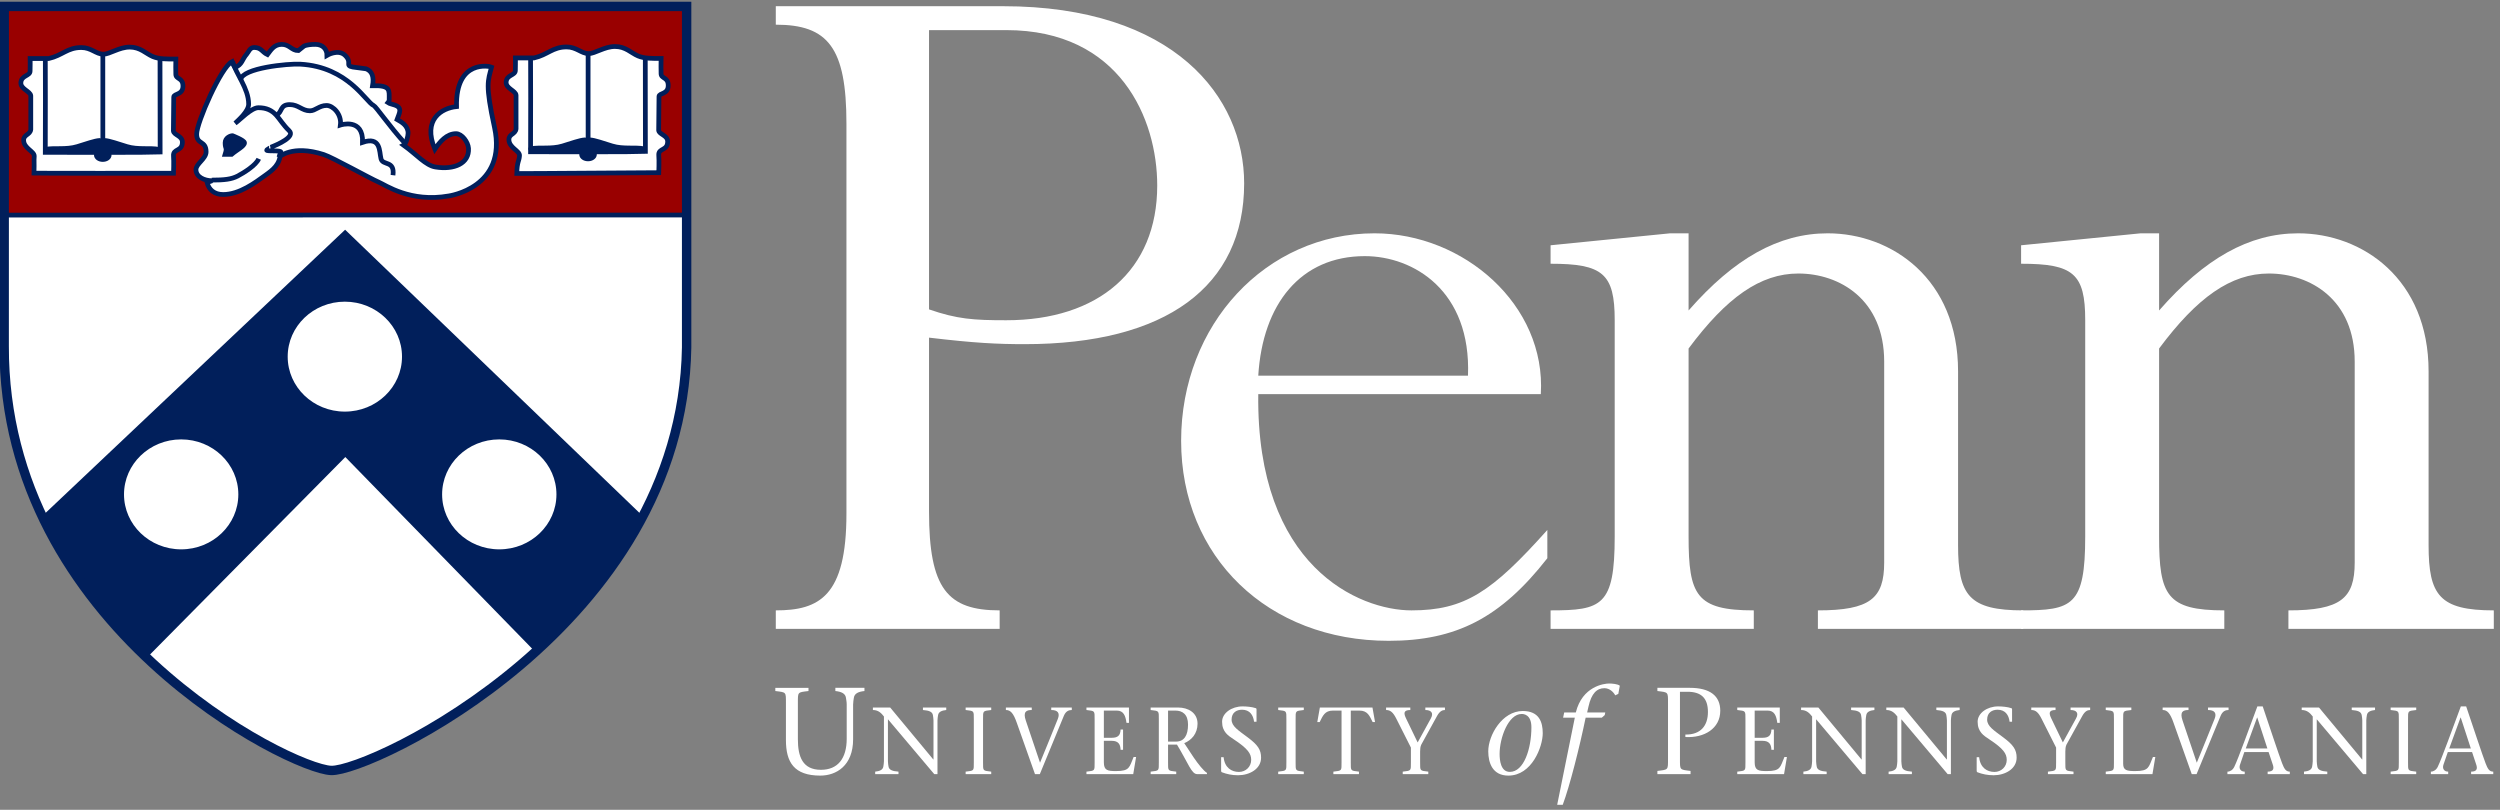 <?xml version="1.0" encoding="UTF-8" standalone="no"?>
<!DOCTYPE svg PUBLIC "-//W3C//DTD SVG 1.1//EN" "http://www.w3.org/Graphics/SVG/1.1/DTD/svg11.dtd">
<svg width="100%" height="100%" viewBox="0 0 389 126" version="1.1" xmlns="http://www.w3.org/2000/svg" xmlns:xlink="http://www.w3.org/1999/xlink" xml:space="preserve" xmlns:serif="http://www.serif.com/" style="fill-rule:evenodd;clip-rule:evenodd;stroke-miterlimit:3.864;">
    <rect x="0" y="0" width="389" height="126" fill="#808080" stroke="none"/>
    <g transform="matrix(1.539,0,0,-1.539,-281.051,833.966)">
        <g id="Layer-1" serif:id="Layer 1">
            <g id="g2995">
                <g id="g2997">
                    <g id="g3003">
                        <g id="g3005">
                            <g>
                                <path id="path3011" d="M276.548,510.608C279.404,509.62 281.052,509.51 284.349,509.51C293.687,509.51 299.62,514.563 299.62,523.133C299.62,529.835 295.884,538.844 284.349,538.844L276.548,538.844L276.548,510.608ZM276.548,490.173C276.548,482.372 278.415,480.176 283.689,480.176L283.689,478.307L261.056,478.307L261.056,480.176C265.451,480.176 268.198,481.604 268.198,489.954L268.198,529.395C268.198,537.086 266.33,539.393 261.056,539.393L261.056,541.261L284.018,541.261C301.377,541.261 308.409,532.032 308.409,523.353C308.409,512.915 300.499,507.092 286.215,507.092C283.469,507.092 281.162,507.203 276.548,507.752" style="fill:white;fill-rule:nonzero;"/>
                                <path id="path3013" d="M331.04,503.907C331.371,512.476 325.548,515.992 320.603,515.992C314.123,515.992 310.276,511.157 309.836,503.907L331.04,503.907ZM309.836,502.039C309.618,484.569 320.054,480.176 325.328,480.176C330.712,480.176 333.458,482.042 339.062,488.306L339.062,485.449C334.338,479.406 329.833,477.099 323.021,477.099C310.825,477.099 302.037,485.558 302.037,497.315C302.037,509.07 310.607,518.299 321.592,518.299C330.602,518.299 338.953,511.048 338.403,502.039" style="fill:white;fill-rule:nonzero;"/>
                                <path id="path3015" d="M380.589,486.768C380.589,481.714 381.689,480.176 387.181,480.176L387.181,478.307L366.417,478.307L366.417,480.176C371.69,480.176 373.119,481.384 373.119,485.009L373.119,505.335C373.119,511.597 368.614,514.234 364.439,514.234C360.595,514.234 357.188,511.817 353.343,506.653L353.343,487.646C353.343,481.714 354.112,480.176 359.935,480.176L359.935,478.307L339.39,478.307L339.39,480.176C344.554,480.176 345.873,480.615 345.873,487.646L345.873,509.51C345.873,514.234 344.663,515.223 339.39,515.223L339.39,517.09L351.475,518.299L353.343,518.299L353.343,510.498C357.957,515.772 362.463,518.299 367.406,518.299C373.889,518.299 380.589,513.684 380.589,504.346" style="fill:white;fill-rule:nonzero;"/>
                                <path id="path3017" d="M428.161,486.768C428.161,481.714 429.26,480.176 434.754,480.176L434.754,478.307L413.989,478.307L413.989,480.176C419.263,480.176 420.69,481.384 420.69,485.009L420.69,505.335C420.69,511.597 416.186,514.234 412.012,514.234C408.165,514.234 404.76,511.817 400.914,506.653L400.914,487.646C400.914,481.714 401.684,480.176 407.507,480.176L407.507,478.307L386.961,478.307L386.961,480.176C392.124,480.176 393.444,480.615 393.444,487.646L393.444,509.51C393.444,514.234 392.235,515.223 386.961,515.223L386.961,517.09L399.047,518.299L400.914,518.299L400.914,510.498C405.529,515.772 410.034,518.299 414.976,518.299C421.459,518.299 428.161,513.684 428.161,504.346" style="fill:white;fill-rule:nonzero;"/>
                                <path id="path3019" d="M263.289,467.135C263.289,465.391 263.763,464.057 265.62,464.057C267.327,464.057 268.225,465.204 268.225,467.198L268.225,470.663C268.225,470.924 268.175,471.136 268.15,471.336C268.088,471.785 267.664,471.96 267.078,472.021L267.078,472.346L270.02,472.346L270.02,472.021C269.421,471.96 269.01,471.785 268.948,471.336C268.923,471.136 268.873,470.924 268.873,470.663L268.873,467.148C268.873,464.469 267.165,463.471 265.558,463.471C262.903,463.471 262.08,464.818 262.08,467.072L262.08,470.787C262.08,471.947 262.13,471.883 261.008,472.021L261.008,472.345L264.361,472.345L264.361,472.021C263.239,471.883 263.289,471.947 263.289,470.787" style="fill:white;fill-rule:nonzero;"/>
                                <path id="path3021" d="M277.076,463.621C275.547,465.428 273.96,467.323 272.393,469.169L272.393,464.918C272.393,464.718 272.431,464.554 272.45,464.4C272.499,464.053 272.826,463.918 273.46,463.872L273.46,463.621L271.104,463.621L271.104,463.872C271.566,463.918 271.883,464.053 271.931,464.4C271.95,464.554 271.989,464.718 271.989,464.918L271.989,469.449C271.719,469.794 271.422,470.102 270.873,470.102L270.873,470.353L272.623,470.353C274.056,468.612 275.547,466.842 276.98,465.102L276.999,465.102L276.999,469.054C276.999,469.256 276.961,469.419 276.942,469.573C276.893,469.92 276.566,470.054 275.932,470.102L275.932,470.353L278.289,470.353L278.289,470.102C277.836,470.054 277.509,469.92 277.461,469.573C277.442,469.419 277.403,469.256 277.403,469.054L277.403,463.621" style="fill:white;fill-rule:nonzero;"/>
                                <path id="path3023" d="M282.01,464.824C282.01,463.929 281.972,463.977 282.837,463.872L282.837,463.621L280.25,463.621L280.25,463.872C281.116,463.977 281.077,463.929 281.077,464.824L281.077,469.151C281.077,470.045 281.116,469.997 280.25,470.102L280.25,470.353L282.837,470.353L282.837,470.102C281.972,469.997 282.01,470.045 282.01,469.151" style="fill:white;fill-rule:nonzero;"/>
                                <path id="path3025" d="M286.934,470.102C286.405,470.102 286.02,469.948 286.337,469.026C286.712,467.891 287.271,466.237 287.77,464.775C288.386,466.247 288.972,467.727 289.569,469.199C289.809,469.804 289.559,470.102 288.905,470.102L288.905,470.353L290.982,470.353L290.982,470.102C290.703,470.102 290.386,470.006 290.184,469.525C289.376,467.555 288.559,465.592 287.751,463.621L287.26,463.621C286.674,465.284 286.02,467.141 285.434,468.776C285.078,469.804 284.78,470.102 284.318,470.102L284.318,470.353L286.934,470.353" style="fill:white;fill-rule:nonzero;"/>
                                <path id="path3027" d="M292.464,463.872C293.329,463.977 293.291,463.929 293.291,464.824L293.291,469.151C293.291,470.045 293.329,469.997 292.464,470.102L292.464,470.353L296.762,470.353L296.762,468.803L296.512,468.803C296.416,469.516 296.224,470.045 295.531,470.045L294.224,470.045L294.224,467.295L295.031,467.295C295.637,467.295 295.897,467.534 295.916,468.132L296.166,468.132L296.166,466.083L295.916,466.083C295.897,466.649 295.675,466.987 295.031,466.987L294.224,466.987L294.224,464.812C294.224,463.996 294.599,463.929 295.465,463.929C296.858,463.929 296.792,464.323 297.233,465.352L297.483,465.352L297.195,463.621L292.464,463.621" style="fill:white;fill-rule:nonzero;"/>
                                <path id="path3029" d="M300.715,466.909L301.513,466.909C302.35,466.909 302.735,467.544 302.735,468.631C302.735,469.679 302.157,470.045 301.455,470.045L300.715,470.045L300.715,466.909ZM298.955,470.353L301.754,470.353C302.724,470.353 303.696,469.843 303.696,468.718C303.696,467.727 303.09,467.044 302.35,466.755L303.293,465.323C303.773,464.621 304.312,463.948 304.648,463.746L304.648,463.621L303.658,463.621C303.09,463.621 302.782,464.67 301.619,466.603L300.715,466.603L300.715,464.824C300.715,463.929 300.676,463.977 301.542,463.872L301.542,463.621L298.955,463.621L298.955,463.872C299.82,463.977 299.782,463.929 299.782,464.824L299.782,469.151C299.782,470.045 299.82,469.997 298.955,470.102" style="fill:white;fill-rule:nonzero;"/>
                                <path id="path3031" d="M309.41,468.92C309.332,469.592 308.966,470.132 308.197,470.132C307.639,470.132 307.139,469.842 307.139,469.132C307.139,468.458 307.813,468.054 308.775,467.332C309.793,466.573 310.12,466.083 310.12,465.284C310.12,464.141 308.948,463.506 307.793,463.506C307.178,463.506 306.649,463.621 306.149,463.812C306.11,463.833 306.081,463.872 306.081,463.948L306.081,465.332L306.332,465.332C306.437,464.265 307.139,463.842 307.88,463.842C308.563,463.842 309.12,464.361 309.12,465.063C309.12,465.688 308.785,466.198 307.341,467.15C306.822,467.497 306.178,467.872 306.178,468.92C306.178,469.785 307.139,470.468 308.245,470.468C308.658,470.468 309.207,470.42 309.591,470.286C309.649,470.266 309.659,470.228 309.659,470.18L309.659,468.92" style="fill:white;fill-rule:nonzero;"/>
                                <path id="path3033" d="M313.612,464.824C313.612,463.929 313.573,463.977 314.438,463.872L314.438,463.621L311.851,463.621L311.851,463.872C312.717,463.977 312.679,463.929 312.679,464.824L312.679,469.151C312.679,470.045 312.717,469.997 311.851,470.102L311.851,470.353L314.438,470.353L314.438,470.102C313.573,469.997 313.612,470.045 313.612,469.151" style="fill:white;fill-rule:nonzero;"/>
                                <path id="path3035" d="M319.19,464.824C319.19,463.929 319.151,463.977 320.017,463.872L320.017,463.621L317.429,463.621L317.429,463.872C318.295,463.977 318.256,463.929 318.256,464.824L318.256,470.045L317.391,470.045C316.554,470.045 316.362,469.516 316.044,468.881L315.803,468.881L316.063,470.353L321.382,470.353L321.643,468.881L321.401,468.881C321.084,469.516 320.891,470.045 320.054,470.045L319.19,470.045" style="fill:white;fill-rule:nonzero;"/>
                                <path id="path3037" d="M324.441,463.872C325.305,463.977 325.268,463.929 325.268,464.824L325.268,466.304L323.786,469.238C323.469,469.863 323.2,470.102 322.758,470.102L322.758,470.353L325.209,470.353L325.209,470.102C324.479,470.102 324.546,469.737 324.785,469.238L325.951,466.824L327.277,469.238C327.604,469.824 327.296,470.102 326.728,470.102L326.728,470.353L328.71,470.353L328.71,470.102C328.441,470.102 328.182,469.978 327.921,469.516L326.317,466.603C326.22,466.41 326.2,466.141 326.2,465.9L326.2,464.823C326.2,463.929 326.163,463.977 327.027,463.872L327.027,463.621L324.441,463.621" style="fill:white;fill-rule:nonzero;"/>
                                <path id="path3039" d="M337.451,468.356C337.451,469.653 336.666,469.703 336.467,469.703C335.12,469.703 334.236,467.286 334.236,465.664C334.236,465.016 334.349,463.846 335.271,463.846C336.693,463.846 337.451,466.189 337.451,468.356ZM333.089,465.926C333.089,467.559 334.497,470.002 336.579,470.002C338.238,470.002 338.597,468.879 338.597,467.759C338.597,466.388 337.501,463.471 335.12,463.471C333.525,463.471 333.089,464.755 333.089,465.926" style="fill:white;fill-rule:nonzero;"/>
                                <path id="path3041" d="M344.867,469.59L344.569,469.329L342.936,469.329C342.325,466.364 341.328,462.411 340.618,460.517L340.057,460.517L341.84,469.329L340.656,469.329L340.767,469.852L341.94,469.852C342.6,472.507 344.793,472.782 345.317,472.782C345.603,472.782 346.201,472.732 346.389,472.557L346.238,471.735L345.927,471.585C345.753,471.921 345.354,472.309 344.83,472.309C344.083,472.309 343.522,471.796 343.222,470.451L343.086,469.852L344.918,469.852" style="fill:white;fill-rule:nonzero;"/>
                                <path id="path3043" d="M352.471,465.178C352.471,464.02 352.421,464.081 353.542,463.944L353.542,463.621L350.189,463.621L350.189,463.944C351.311,464.081 351.262,464.02 351.262,465.178L351.262,470.787C351.262,471.947 351.311,471.884 350.189,472.021L350.189,472.346L353.454,472.346C355.524,472.346 356.546,471.524 356.546,470.026C356.546,468.232 354.926,467.26 353.018,467.373L353.018,467.622C354.577,467.597 355.299,468.531 355.299,469.902C355.299,471.299 354.628,471.947 353.23,471.947L352.471,471.947" style="fill:white;fill-rule:nonzero;"/>
                                <path id="path3045" d="M358.264,463.872C359.131,463.977 359.092,463.929 359.092,464.824L359.092,469.151C359.092,470.045 359.131,469.997 358.264,470.102L358.264,470.353L362.563,470.353L362.563,468.803L362.312,468.803C362.216,469.516 362.025,470.045 361.333,470.045L360.025,470.045L360.025,467.295L360.832,467.295C361.438,467.295 361.698,467.534 361.717,468.132L361.967,468.132L361.967,466.083L361.717,466.083C361.698,466.649 361.476,466.987 360.832,466.987L360.025,466.987L360.025,464.812C360.025,463.996 360.4,463.929 361.264,463.929C362.66,463.929 362.592,464.323 363.034,465.352L363.285,465.352L362.995,463.621L358.264,463.621" style="fill:white;fill-rule:nonzero;"/>
                                <path id="path3047" d="M370.92,463.621C369.392,465.428 367.805,467.323 366.237,469.169L366.237,464.918C366.237,464.718 366.276,464.554 366.295,464.4C366.343,464.053 366.669,463.918 367.304,463.872L367.304,463.621L364.949,463.621L364.949,463.872C365.409,463.918 365.727,464.053 365.775,464.4C365.795,464.554 365.832,464.718 365.832,464.918L365.832,469.449C365.563,469.794 365.267,470.102 364.718,470.102L364.718,470.353L366.467,470.353C367.901,468.612 369.392,466.842 370.823,465.102L370.844,465.102L370.844,469.054C370.844,469.256 370.805,469.419 370.786,469.573C370.739,469.92 370.412,470.054 369.775,470.102L369.775,470.353L372.131,470.353L372.131,470.102C371.681,470.054 371.352,469.92 371.306,469.573C371.286,469.419 371.247,469.256 371.247,469.054L371.247,463.621" style="fill:white;fill-rule:nonzero;"/>
                                <path id="path3049" d="M379.537,463.621C378.008,465.428 376.422,467.323 374.854,469.169L374.854,464.918C374.854,464.718 374.893,464.554 374.911,464.4C374.96,464.053 375.286,463.918 375.921,463.872L375.921,463.621L373.566,463.621L373.566,463.872C374.026,463.918 374.343,464.053 374.392,464.4C374.412,464.554 374.449,464.718 374.449,464.918L374.449,469.449C374.181,469.794 373.883,470.102 373.334,470.102L373.334,470.353L375.084,470.353C376.519,468.612 378.008,466.842 379.441,465.102L379.461,465.102L379.461,469.054C379.461,469.256 379.422,469.419 379.404,469.573C379.355,469.92 379.028,470.054 378.392,470.102L378.392,470.353L380.749,470.353L380.749,470.102C380.298,470.054 379.969,469.92 379.922,469.573C379.902,469.419 379.864,469.256 379.864,469.054L379.864,463.621" style="fill:white;fill-rule:nonzero;"/>
                                <path id="path3051" d="M385.797,468.92C385.721,469.592 385.355,470.132 384.586,470.132C384.029,470.132 383.528,469.842 383.528,469.132C383.528,468.458 384.201,468.054 385.163,467.332C386.183,466.573 386.51,466.083 386.51,465.284C386.51,464.141 385.337,463.506 384.183,463.506C383.567,463.506 383.038,463.621 382.537,463.812C382.5,463.833 382.47,463.872 382.47,463.948L382.47,465.332L382.721,465.332C382.826,464.265 383.528,463.842 384.269,463.842C384.951,463.842 385.509,464.361 385.509,465.063C385.509,465.688 385.174,466.198 383.73,467.15C383.21,467.497 382.567,467.872 382.567,468.92C382.567,469.785 383.528,470.468 384.633,470.468C385.048,470.468 385.597,470.42 385.981,470.286C386.039,470.266 386.048,470.228 386.048,470.18L386.048,468.92" style="fill:white;fill-rule:nonzero;"/>
                                <path id="path3053" d="M389.673,463.872C390.54,463.977 390.501,463.929 390.501,464.824L390.501,466.304L389.021,469.238C388.703,469.863 388.433,470.102 387.991,470.102L387.991,470.353L390.444,470.353L390.444,470.102C389.712,470.102 389.779,469.737 390.02,469.238L391.184,466.824L392.51,469.238C392.837,469.824 392.531,470.102 391.963,470.102L391.963,470.353L393.944,470.353L393.944,470.102C393.674,470.102 393.414,469.978 393.156,469.516L391.549,466.603C391.453,466.41 391.434,466.141 391.434,465.9L391.434,464.823C391.434,463.929 391.396,463.977 392.26,463.872L392.26,463.621L389.673,463.621" style="fill:white;fill-rule:nonzero;"/>
                                <path id="path3055" d="M395.52,463.872C396.387,463.977 396.348,463.929 396.348,464.824L396.348,469.151C396.348,470.045 396.387,469.997 395.52,470.102L395.52,470.353L398.108,470.353L398.108,470.102C397.242,469.997 397.281,470.045 397.281,469.151L397.281,464.67C397.281,463.996 397.656,463.929 398.511,463.929C399.907,463.929 399.849,464.323 400.29,465.352L400.532,465.352L400.242,463.621L395.52,463.621" style="fill:white;fill-rule:nonzero;"/>
                                <path id="path3057" d="M403.888,470.102C403.359,470.102 402.973,469.948 403.29,469.026C403.668,467.891 404.224,466.237 404.725,464.775C405.339,466.247 405.928,467.727 406.522,469.199C406.764,469.804 406.514,470.102 405.858,470.102L405.858,470.353L407.937,470.353L407.937,470.102C407.659,470.102 407.339,470.006 407.139,469.525C406.33,467.555 405.513,465.592 404.704,463.621L404.215,463.621C403.629,465.284 402.973,467.141 402.387,468.776C402.031,469.804 401.733,470.102 401.272,470.102L401.272,470.353L403.888,470.353" style="fill:white;fill-rule:nonzero;"/>
                                <path id="path3059" d="M411.861,466.217L410.84,469.343L410.822,469.343L409.677,466.217L411.861,466.217ZM409.532,465.851L409.091,464.564C408.965,464.189 409.148,463.872 409.571,463.872L409.571,463.621L407.822,463.621L407.822,463.872C408.081,463.872 408.36,464.035 408.513,464.352C408.928,465.198 410.052,468.343 410.85,470.468L411.39,470.468C412.043,468.534 413.024,465.573 413.351,464.718C413.563,464.178 413.717,463.872 414.13,463.872L414.13,463.621L411.889,463.621L411.889,463.872C412.496,463.872 412.553,464.189 412.399,464.612L411.985,465.851" style="fill:white;fill-rule:nonzero;"/>
                                <path id="path3061" d="M421.535,463.621C420.007,465.428 418.418,467.323 416.853,469.169L416.853,464.918C416.853,464.718 416.89,464.554 416.91,464.4C416.958,464.053 417.285,463.918 417.919,463.872L417.919,463.621L415.563,463.621L415.563,463.872C416.024,463.918 416.342,464.053 416.39,464.4C416.409,464.554 416.448,464.718 416.448,464.918L416.448,469.449C416.179,469.794 415.88,470.102 415.333,470.102L415.333,470.353L417.083,470.353C418.515,468.612 420.007,466.842 421.439,465.102L421.457,465.102L421.457,469.054C421.457,469.256 421.42,469.419 421.4,469.573C421.352,469.92 421.025,470.054 420.39,470.102L420.39,470.353L422.747,470.353L422.747,470.102C422.294,470.054 421.967,469.92 421.92,469.573C421.901,469.419 421.862,469.256 421.862,469.054L421.862,463.621" style="fill:white;fill-rule:nonzero;"/>
                                <path id="path3063" d="M426.083,464.824C426.083,463.929 426.046,463.977 426.91,463.872L426.91,463.621L424.324,463.621L424.324,463.872C425.189,463.977 425.152,463.929 425.152,464.824L425.152,469.151C425.152,470.045 425.189,469.997 424.324,470.102L424.324,470.353L426.91,470.353L426.91,470.102C426.046,469.997 426.083,470.045 426.083,469.151" style="fill:white;fill-rule:nonzero;"/>
                                <path id="path3065" d="M432.431,466.217L431.412,469.343L431.391,469.343L430.249,466.217L432.431,466.217ZM430.104,465.851L429.661,464.564C429.536,464.189 429.719,463.872 430.143,463.872L430.143,463.621L428.391,463.621L428.391,463.872C428.651,463.872 428.929,464.035 429.084,464.352C429.497,465.198 430.624,468.343 431.421,470.468L431.96,470.468C432.614,468.534 433.595,465.573 433.922,464.718C434.134,464.178 434.286,463.872 434.7,463.872L434.7,463.621L432.46,463.621L432.46,463.872C433.065,463.872 433.122,464.189 432.968,464.612L432.557,465.851" style="fill:white;fill-rule:nonzero;"/>
                                <path id="path3067" d="M183.07,541.244L252.063,541.244L252.063,506.753C251.595,478.639 220.09,463.862 216.127,463.998C212.005,464.139 182.977,478.598 183.063,506.9C183.064,507.408 183.07,541.244 183.07,541.244" style="fill:white;fill-rule:nonzero;"/>
                                <path id="path3069" d="M183.064,520.283C183.164,520.184 183.068,541.238 183.068,541.238L252.01,541.238L252.01,520.283" style="fill:rgb(153,0,0);fill-rule:nonzero;"/>
                                <path id="path3071" d="M183.064,520.283C183.164,520.184 183.068,541.238 183.068,541.238L252.01,541.238L252.01,520.283L183.063,520.283L183.064,520.283Z" style="fill:none;fill-rule:nonzero;stroke:rgb(153,0,0);stroke-width:0.48px;"/>
                                <path id="path3073" d="M186.926,489.605C189.579,484.031 192.857,479.543 197.459,475.724L217.534,496.021L236.858,476.201C240.841,479.843 244.721,484.254 247.501,489.479L217.511,518.331L187.064,489.546" style="fill:rgb(1,31,91);fill-rule:nonzero;"/>
                                <path id="path3075" d="M186.926,489.605C189.579,484.031 192.857,479.543 197.459,475.724L217.534,496.021L236.858,476.201C240.841,479.843 244.721,484.254 247.501,489.479L217.511,518.331L187.064,489.546L186.926,489.605Z" style="fill:none;fill-rule:nonzero;stroke:rgb(1,31,91);stroke-width:0.48px;"/>
                                <path id="path3077" d="M183.064,520.141L252.006,520.15" style="fill:none;fill-rule:nonzero;stroke:rgb(1,31,91);stroke-width:0.48px;"/>
                                <path id="path3079" d="M234.736,536.031L236.612,536.031C237.987,536.345 238.489,537.142 239.899,537.142C240.914,537.142 241.392,536.468 242.137,536.468C242.767,536.468 243.734,537.187 244.795,537.187C245.879,537.187 246.415,536.536 247.127,536.233C247.756,535.963 248.583,535.978 249.457,535.978C249.434,535.348 249.457,534.975 249.457,534.448C249.457,533.909 250.18,534.122 250.18,533.246C250.18,532.325 249.247,532.505 249.247,532.134L249.213,528.71C249.259,528.283 250.122,528.227 250.122,527.576C250.122,526.61 249.161,526.945 249.224,526.184C249.271,525.623 249.224,524.432 249.224,524.432C247.371,524.432 235.451,524.323 234.868,524.346C234.903,525.614 235.1,525.539 235.144,526.15C235.179,526.644 234.072,526.947 234.072,527.778C234.072,528.351 234.736,528.317 234.794,528.856L234.794,532.269C234.759,532.718 233.757,532.943 233.791,533.583C233.833,534.348 234.724,534.251 234.724,534.762C234.724,534.986 234.747,535.817 234.736,536.031" style="fill:white;fill-rule:nonzero;"/>
                                <path id="path3081" d="M234.736,536.031L236.612,536.031C237.987,536.345 238.489,537.142 239.899,537.142C240.914,537.142 241.392,536.468 242.137,536.468C242.767,536.468 243.734,537.187 244.795,537.187C245.879,537.187 246.415,536.536 247.127,536.233C247.756,535.963 248.583,535.978 249.457,535.978C249.434,535.348 249.457,534.975 249.457,534.448C249.457,533.909 250.18,534.122 250.18,533.246C250.18,532.325 249.247,532.505 249.247,532.134L249.213,528.71C249.259,528.283 250.122,528.227 250.122,527.576C250.122,526.61 249.161,526.945 249.224,526.184C249.271,525.623 249.224,524.432 249.224,524.432C247.371,524.432 235.451,524.323 234.868,524.346C234.903,525.614 235.1,525.539 235.144,526.15C235.179,526.644 234.072,526.947 234.072,527.778C234.072,528.351 234.736,528.317 234.794,528.856L234.794,532.269C234.759,532.718 233.757,532.943 233.791,533.583C233.833,534.348 234.724,534.251 234.724,534.762C234.724,534.986 234.747,535.817 234.736,536.031Z" style="fill:none;fill-rule:nonzero;stroke:rgb(1,31,91);stroke-width:0.48px;"/>
                                <path id="path3083" d="M236.263,535.974C236.263,535.974 236.286,528.34 236.263,526.543C236.263,526.543 247.383,526.521 247.872,526.566C247.872,528.598 247.861,536.031 247.861,536.031" style="fill:none;fill-rule:nonzero;stroke:rgb(1,31,91);stroke-width:0.48px;"/>
                                <path id="path3085" d="M242.079,536.446L242.079,526.521" style="fill:none;fill-rule:nonzero;stroke:rgb(1,31,91);stroke-width:0.48px;"/>
                                <path id="path3087" d="M242.255,527.744C242.744,527.722 243.642,527.392 244.516,527.127C245.646,526.785 246.845,527.024 247.732,526.846C248.012,526.79 242.255,526.745 242.255,526.745C242.277,527.857 242.255,527.744 242.255,527.744" style="fill:rgb(1,31,91);fill-rule:nonzero;"/>
                                <path id="path3089" d="M242.255,527.744C242.744,527.722 243.642,527.392 244.516,527.127C245.646,526.785 246.845,527.024 247.732,526.846C248.012,526.79 242.255,526.745 242.255,526.745C242.277,527.857 242.255,527.744 242.255,527.744Z" style="fill:none;fill-rule:nonzero;stroke:rgb(1,31,91);stroke-width:0.48px;"/>
                                <path id="path3091" d="M241.426,526.273C241.426,526.522 241.716,526.723 242.073,526.723C242.431,526.723 242.72,526.522 242.72,526.273C242.72,526.026 242.431,525.825 242.073,525.825C241.716,525.825 241.426,526.026 241.426,526.273" style="fill:rgb(1,31,91);fill-rule:nonzero;"/>
                                <path id="path3093" d="M241.426,526.273C241.426,526.522 241.716,526.723 242.073,526.723C242.431,526.723 242.72,526.522 242.72,526.273C242.72,526.026 242.431,525.825 242.073,525.825C241.716,525.825 241.426,526.026 241.426,526.273Z" style="fill:none;fill-rule:nonzero;stroke:rgb(1,31,91);stroke-width:0.48px;"/>
                                <path id="path3095" d="M241.756,527.744C241.266,527.722 240.368,527.392 239.494,527.127C238.364,526.785 237.165,527.024 236.278,526.846C235.998,526.79 241.756,526.745 241.756,526.745C241.733,527.857 241.756,527.744 241.756,527.744" style="fill:rgb(1,31,91);fill-rule:nonzero;"/>
                                <path id="path3097" d="M241.756,527.744C241.266,527.722 240.368,527.392 239.494,527.127C238.364,526.785 237.165,527.024 236.278,526.846C235.998,526.79 241.756,526.745 241.756,526.745C241.733,527.857 241.756,527.744 241.756,527.744Z" style="fill:none;fill-rule:nonzero;stroke:rgb(1,31,91);stroke-width:0.48px;"/>
                                <path id="path3099" d="M203.551,523.434C203.738,522.704 204.285,522.221 205.183,522.221C206.85,522.221 208.458,523.456 209.426,524.152C210.184,524.691 210.964,525.264 210.964,526.443L210.825,525.994C210.825,525.994 212.131,527.296 215.347,526.263C216.241,525.976 220.068,523.827 220.896,523.479C221.607,523.175 224.099,521.388 227.994,522.077C227.994,522.077 233.941,522.895 232.613,529.019C231.663,533.396 231.958,533.707 232.319,535.111C232.179,535.178 228.682,535.964 228.776,531.113C227.26,530.956 225.325,529.811 226.584,526.802C227.097,527.566 227.784,528.374 228.729,528.374C229.323,528.374 229.949,527.52 229.988,526.892C230.081,525.365 228.542,524.691 226.631,525.006C225.662,525.165 224.769,526.239 223.433,527.205C223.666,527.318 223.879,528.104 223.879,528.419C223.879,529.193 223.215,529.552 222.761,529.811C222.854,530.08 223.04,530.44 223.04,530.709C223.04,531.327 222.166,531.282 221.829,531.517C221.968,531.709 221.968,531.596 221.968,531.877C221.968,532.775 222.108,533.269 220.289,533.224C220.441,534.111 220.254,534.684 219.637,534.931L218.285,535.111C217.446,535.267 218.283,535.547 217.508,536.293C216.817,536.96 215.68,536.293 215.68,536.293C215.68,536.911 215.254,537.401 214.508,537.401C214.112,537.401 213.622,537.367 213.343,537.221L212.783,536.772C212.084,536.772 211.909,537.401 211.104,537.401C210.301,537.401 209.974,536.772 209.659,536.368C209.111,536.626 209.041,537.087 208.307,537.087C207.876,537.087 207.748,536.626 207.561,536.413C207.083,535.885 207.117,535.338 206.371,535.069L206.094,535.557C206.085,535.587 206.077,535.618 206.069,535.65C204.973,535.122 202.501,529.486 202.501,528.33C202.501,527.229 203.458,527.711 203.458,526.532C203.458,525.836 202.432,525.331 202.432,524.736C202.432,523.984 203.306,523.614 204.064,523.614" style="fill:white;fill-rule:nonzero;"/>
                                <path id="path3101" d="M203.551,523.434C203.738,522.704 204.285,522.221 205.183,522.221C206.85,522.221 208.458,523.456 209.426,524.152C210.184,524.691 210.964,525.264 210.964,526.443L210.825,525.994C210.825,525.994 212.131,527.296 215.347,526.263C216.241,525.976 220.068,523.827 220.896,523.479C221.607,523.175 224.099,521.388 227.994,522.077C227.994,522.077 233.941,522.895 232.613,529.019C231.663,533.396 231.958,533.707 232.319,535.111C232.179,535.178 228.682,535.964 228.776,531.113C227.26,530.956 225.325,529.811 226.584,526.802C227.097,527.566 227.784,528.374 228.729,528.374C229.323,528.374 229.949,527.52 229.988,526.892C230.081,525.365 228.542,524.691 226.631,525.006C225.662,525.165 224.769,526.239 223.433,527.205C223.666,527.318 223.879,528.104 223.879,528.419C223.879,529.193 223.215,529.552 222.761,529.811C222.854,530.08 223.04,530.44 223.04,530.709C223.04,531.327 222.166,531.282 221.829,531.517C221.968,531.709 221.968,531.596 221.968,531.877C221.968,532.775 222.108,533.269 220.289,533.224C220.441,534.111 220.254,534.684 219.637,534.931L218.285,535.111C217.446,535.267 218.283,535.547 217.508,536.293C216.817,536.96 215.68,536.293 215.68,536.293C215.68,536.911 215.254,537.401 214.508,537.401C214.112,537.401 213.622,537.367 213.343,537.221L212.783,536.772C212.084,536.772 211.909,537.401 211.104,537.401C210.301,537.401 209.974,536.772 209.659,536.368C209.111,536.626 209.041,537.087 208.307,537.087C207.876,537.087 207.748,536.626 207.561,536.413C207.083,535.885 207.117,535.338 206.371,535.069L206.094,535.557C206.085,535.587 206.077,535.618 206.069,535.65C204.973,535.122 202.501,529.486 202.501,528.33C202.501,527.229 203.458,527.711 203.458,526.532C203.458,525.836 202.432,525.331 202.432,524.736C202.432,523.984 203.306,523.614 204.064,523.614L203.551,523.434Z" style="fill:none;fill-rule:nonzero;stroke:rgb(1,31,91);stroke-width:0.48px;"/>
                                <path id="path3103" d="M206.127,528.169C206.127,528.169 207.34,527.702 207.34,527.45C207.34,527.109 206.556,526.732 206.034,526.283L205.381,526.283C205.615,527.046 205.381,526.768 205.381,527.45C205.381,527.962 205.922,528.169 206.127,528.169" style="fill:rgb(1,31,91);fill-rule:nonzero;"/>
                                <path id="path3105" d="M206.127,528.169C206.127,528.169 207.34,527.702 207.34,527.45C207.34,527.109 206.556,526.732 206.034,526.283L205.381,526.283C205.615,527.046 205.381,526.768 205.381,527.45C205.381,527.962 205.922,528.169 206.127,528.169Z" style="fill:none;fill-rule:nonzero;stroke:rgb(1,31,91);stroke-width:0.48px;"/>
                                <path id="path3107" d="M210.557,530.236C211.186,530.539 210.894,531.313 211.908,531.313C212.806,531.313 213.144,530.685 213.96,530.685C214.508,530.685 214.892,531.224 215.638,531.224C216.303,531.224 217.177,530.325 217.037,529.248C217.037,529.248 219.368,530.011 219.275,527.496C221.14,528.125 220.954,526.586 221.14,525.835C221.327,525.116 222.539,525.7 222.352,524.173" style="fill:none;fill-rule:nonzero;stroke:rgb(1,31,91);stroke-width:0.48px;"/>
                                <path id="path3109" d="M185.673,535.97L187.549,535.97C188.925,536.285 189.426,537.082 190.837,537.082C191.851,537.082 192.328,536.408 193.074,536.408C193.703,536.408 194.671,537.127 195.732,537.127C196.816,537.127 197.352,536.475 198.063,536.172C198.693,535.903 199.52,535.917 200.395,535.917C200.371,535.288 200.395,534.915 200.395,534.387C200.395,533.848 201.117,534.061 201.117,533.186C201.117,532.265 200.185,532.445 200.185,532.074L200.15,528.649C200.196,528.223 201.059,528.167 201.059,527.516C201.059,526.55 200.098,526.884 200.161,526.123C200.208,525.562 200.161,524.372 200.161,524.372C198.308,524.372 186.64,524.36 186.057,524.383C186.093,525.652 186.037,525.478 186.081,526.09C186.115,526.584 185.008,526.887 185.008,527.718C185.008,528.29 185.673,528.257 185.731,528.795L185.731,532.209C185.696,532.658 184.694,532.883 184.728,533.523C184.77,534.288 185.661,534.19 185.661,534.701C185.661,534.926 185.684,535.757 185.673,535.97" style="fill:white;fill-rule:nonzero;"/>
                                <path id="path3111" d="M185.673,535.97L187.549,535.97C188.925,536.285 189.426,537.082 190.837,537.082C191.851,537.082 192.328,536.408 193.074,536.408C193.703,536.408 194.671,537.127 195.732,537.127C196.816,537.127 197.352,536.475 198.063,536.172C198.693,535.903 199.52,535.917 200.395,535.917C200.371,535.288 200.395,534.915 200.395,534.387C200.395,533.848 201.117,534.061 201.117,533.186C201.117,532.265 200.185,532.445 200.185,532.074L200.15,528.649C200.196,528.223 201.059,528.167 201.059,527.516C201.059,526.55 200.098,526.884 200.161,526.123C200.208,525.562 200.161,524.372 200.161,524.372C198.308,524.372 186.64,524.36 186.057,524.383C186.093,525.652 186.037,525.478 186.081,526.09C186.115,526.584 185.008,526.887 185.008,527.718C185.008,528.29 185.673,528.257 185.731,528.795L185.731,532.209C185.696,532.658 184.694,532.883 184.728,533.523C184.77,534.288 185.661,534.19 185.661,534.701C185.661,534.926 185.684,535.757 185.673,535.97Z" style="fill:none;fill-rule:nonzero;stroke:rgb(1,31,91);stroke-width:0.48px;"/>
                                <path id="path3113" d="M187.2,535.914C187.2,535.914 187.223,528.279 187.2,526.483C187.2,526.483 198.32,526.46 198.809,526.505C198.809,528.538 198.797,535.97 198.797,535.97" style="fill:none;fill-rule:nonzero;stroke:rgb(1,31,91);stroke-width:0.48px;"/>
                                <path id="path3115" d="M193.016,536.386L193.016,526.46" style="fill:none;fill-rule:nonzero;stroke:rgb(1,31,91);stroke-width:0.48px;"/>
                                <path id="path3117" d="M193.191,527.684C193.681,527.661 194.58,527.331 195.453,527.067C196.583,526.724 197.782,526.964 198.669,526.786C198.949,526.73 193.191,526.685 193.191,526.685C193.214,527.796 193.191,527.684 193.191,527.684" style="fill:rgb(1,31,91);fill-rule:nonzero;"/>
                                <path id="path3119" d="M193.191,527.684C193.681,527.661 194.58,527.331 195.453,527.067C196.583,526.724 197.782,526.964 198.669,526.786C198.949,526.73 193.191,526.685 193.191,526.685C193.214,527.796 193.191,527.684 193.191,527.684Z" style="fill:none;fill-rule:nonzero;stroke:rgb(1,31,91);stroke-width:0.48px;"/>
                                <path id="path3121" d="M192.363,526.213C192.363,526.461 192.653,526.663 193.01,526.663C193.368,526.663 193.657,526.461 193.657,526.213C193.657,525.965 193.368,525.764 193.01,525.764C192.653,525.764 192.363,525.965 192.363,526.213" style="fill:rgb(1,31,91);fill-rule:nonzero;"/>
                                <path id="path3123" d="M192.363,526.213C192.363,526.461 192.653,526.663 193.01,526.663C193.368,526.663 193.657,526.461 193.657,526.213C193.657,525.965 193.368,525.764 193.01,525.764C192.653,525.764 192.363,525.965 192.363,526.213Z" style="fill:none;fill-rule:nonzero;stroke:rgb(1,31,91);stroke-width:0.48px;"/>
                                <path id="path3125" d="M192.693,527.684C192.204,527.661 191.305,527.331 190.432,527.067C189.301,526.724 188.103,526.964 187.215,526.786C186.935,526.73 192.693,526.685 192.693,526.685C192.67,527.796 192.693,527.684 192.693,527.684" style="fill:rgb(1,31,91);fill-rule:nonzero;"/>
                                <path id="path3127" d="M192.693,527.684C192.204,527.661 191.305,527.331 190.432,527.067C189.301,526.724 188.103,526.964 187.215,526.786C186.935,526.73 192.693,526.685 192.693,526.685C192.67,527.796 192.693,527.684 192.693,527.684Z" style="fill:none;fill-rule:nonzero;stroke:rgb(1,31,91);stroke-width:0.48px;"/>
                                <path id="path3129" d="M194.917,491.902C194.917,495.105 197.612,497.703 200.936,497.703C204.261,497.703 206.956,495.105 206.956,491.902C206.956,488.7 204.261,486.106 200.936,486.106C197.612,486.106 194.917,488.7 194.917,491.902" style="fill:white;fill-rule:nonzero;"/>
                                <path id="path3131" d="M194.917,491.902C194.917,495.105 197.612,497.703 200.936,497.703C204.261,497.703 206.956,495.105 206.956,491.902C206.956,488.7 204.261,486.106 200.936,486.106C197.612,486.106 194.917,488.7 194.917,491.902Z" style="fill:none;fill-rule:nonzero;stroke:rgb(1,31,91);stroke-width:0.48px;"/>
                                <path id="path3133" d="M211.466,505.83C211.466,509.032 214.161,511.628 217.485,511.628C220.809,511.628 223.504,509.032 223.504,505.83C223.504,502.627 220.809,500.033 217.485,500.033C214.161,500.033 211.466,502.627 211.466,505.83" style="fill:white;fill-rule:nonzero;"/>
                                <path id="path3135" d="M211.466,505.83C211.466,509.032 214.161,511.628 217.485,511.628C220.809,511.628 223.504,509.032 223.504,505.83C223.504,502.627 220.809,500.033 217.485,500.033C214.161,500.033 211.466,502.627 211.466,505.83Z" style="fill:none;fill-rule:nonzero;stroke:rgb(1,31,91);stroke-width:0.48px;"/>
                                <path id="path3137" d="M227.079,491.902C227.079,495.105 229.774,497.703 233.099,497.703C236.423,497.703 239.118,495.105 239.118,491.902C239.118,488.7 236.423,486.106 233.099,486.106C229.774,486.106 227.079,488.7 227.079,491.902" style="fill:white;fill-rule:nonzero;"/>
                                <path id="path3139" d="M227.079,491.902C227.079,495.105 229.774,497.703 233.099,497.703C236.423,497.703 239.118,495.105 239.118,491.902C239.118,488.7 236.423,486.106 233.099,486.106C229.774,486.106 227.079,488.7 227.079,491.902Z" style="fill:none;fill-rule:nonzero;stroke:rgb(1,31,91);stroke-width:0.48px;"/>
                                <path id="path3141" d="M223.523,527.444C221.984,529.137 220.628,531.125 220.394,531.224C219.636,531.538 217.83,535.131 212.981,535.4C211.75,535.469 207.112,535.019 206.953,533.832" style="fill:none;fill-rule:nonzero;stroke:rgb(1,31,91);stroke-width:0.48px;"/>
                                <path id="path3143" d="M210.995,526.138C211.013,526.254 211.023,526.378 211.023,526.508C211.023,526.701 209.886,526.592 209.616,526.672C209.43,526.728 210.116,527.002 209.997,527.002C210.696,527.271 212.488,528.06 211.862,528.664C211.256,529.248 210.894,529.865 210.557,530.236C210.102,530.73 209.565,530.999 208.738,530.999C208.027,530.999 206.874,529.766 206.397,529.428C206.746,529.766 207.759,530.64 207.759,531.359C207.759,532.975 206.465,534.379 206.127,535.715" style="fill:none;fill-rule:nonzero;stroke:rgb(1,31,91);stroke-width:0.48px;"/>
                                <path id="path3145" d="M204.024,523.679C205.306,523.679 206.029,523.768 206.636,524.083C207.299,524.431 208.5,525.183 208.78,525.834" style="fill:none;fill-rule:nonzero;stroke:rgb(1,31,91);stroke-width:0.48px;"/>
                                <path id="path3147" d="M183.048,541.238L252.04,541.238L252.04,506.747C251.573,478.634 220.068,463.857 216.104,463.992C211.983,464.133 182.955,478.593 183.041,506.894C183.042,507.403 183.048,541.238 183.048,541.238Z" style="fill:none;fill-rule:nonzero;stroke:rgb(1,31,91);stroke-width:0.95px;"/>
                            </g>
                        </g>
                    </g>
                </g>
            </g>
        </g>
    </g>
</svg>
